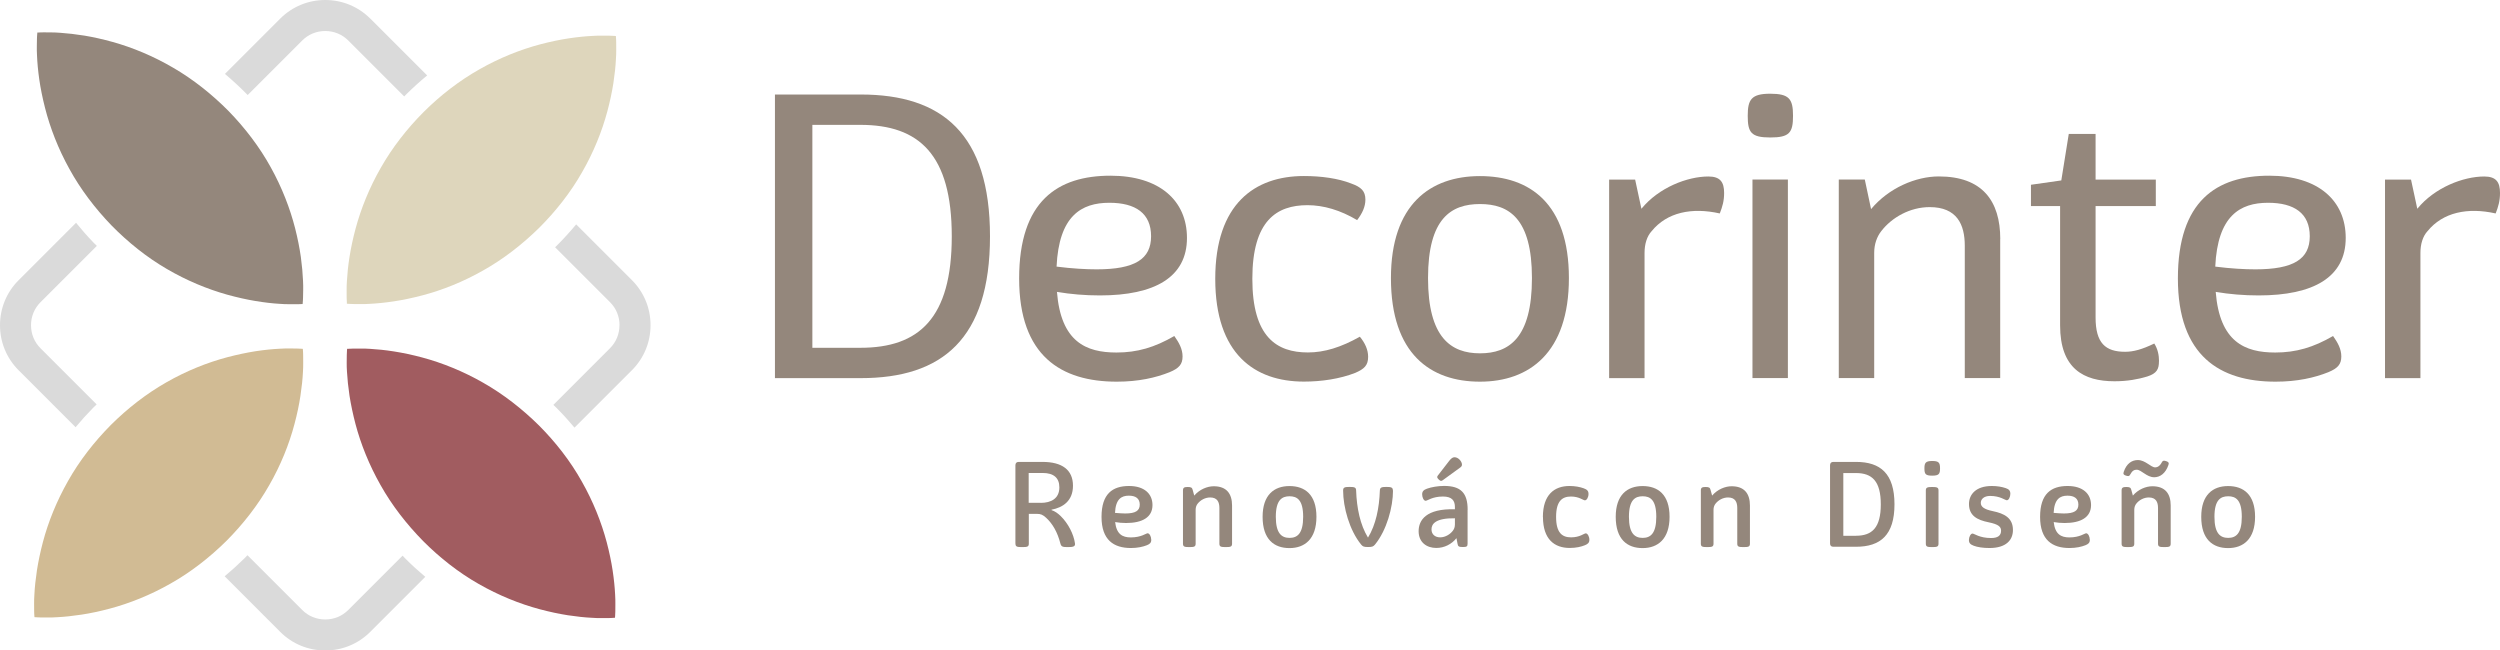 <?xml version="1.0" encoding="UTF-8"?>
<svg xmlns="http://www.w3.org/2000/svg" id="uuid-219960f0-4def-49dc-98fc-dc5d071b72d6" viewBox="0 0 374.8 97.52">
  <defs>
    <style>.uuid-f5881007-ac4b-4da8-85ce-b412666482c1{fill:#dadada;}.uuid-b55b3c29-6b2a-420e-9694-32a733d570a6{fill:#a15c60;}.uuid-4c4b6232-0f73-4626-a9fc-ba452369a82f{fill:#ded6bc;}.uuid-ee568495-57fb-442c-8d2d-19eac8c65154{fill:#94877c;}.uuid-6890c8f2-cc6b-4117-85ee-5620727a0771{fill:#d1bb94;}</style>
  </defs>
  <path class="uuid-ee568495-57fb-442c-8d2d-19eac8c65154" d="M116.18,14.17h12.87c12.16,0,19.37,5.85,19.37,21.26s-7.2,21.26-19.37,21.26h-12.87V14.17ZM128.99,52.14c8.8,0,13.7-4.43,13.7-16.71s-4.9-16.71-13.7-16.71h-7.2v33.42h7.2Z"></path>
  <path class="uuid-ee568495-57fb-442c-8d2d-19eac8c65154" d="M176.05,50.37c.71,1,1.24,1.95,1.24,3.07,0,1.18-.53,1.77-1.95,2.36-2.07.83-4.66,1.42-7.91,1.42-8.33,0-14.64-3.84-14.64-15.47s5.79-15.41,13.7-15.41c7.32,0,11.46,3.72,11.46,9.33,0,5.9-4.84,8.62-13.05,8.62-2.24,0-4.37-.18-6.44-.53.59,7.5,4.37,9.09,8.92,9.09,3.13,0,5.73-.77,8.68-2.48ZM158.4,39.97c2.36.3,4.43.41,6.02.41,5.73,0,8.15-1.54,8.15-4.96s-2.3-5.02-6.26-5.02c-4.19,0-7.56,1.95-7.91,9.57Z"></path>
  <path class="uuid-ee568495-57fb-442c-8d2d-19eac8c65154" d="M182.19,41.8c0-11.28,5.96-15.41,13.29-15.41,2.6,0,5.14.35,7.09,1.12,1.48.53,2.13,1.12,2.13,2.42,0,1.06-.47,2.07-1.24,3.07-2.48-1.48-5.02-2.24-7.44-2.24-4.61,0-8.27,2.3-8.27,11.04s3.66,11.04,8.33,11.04c2.48,0,4.96-.77,7.79-2.36.77.94,1.24,1.95,1.24,3.01,0,1.3-.59,1.83-1.95,2.42-2.3.89-5.02,1.3-7.68,1.3-7.38,0-13.29-4.13-13.29-15.41Z"></path>
  <path class="uuid-ee568495-57fb-442c-8d2d-19eac8c65154" d="M208.53,41.69c0-11.04,5.9-15.29,13.34-15.29s13.34,4.07,13.34,15.29-5.96,15.53-13.34,15.53-13.34-4.13-13.34-15.53ZM229.67,41.69c0-8.98-3.48-11.1-7.79-11.1s-7.79,2.13-7.79,11.1,3.48,11.28,7.79,11.28,7.79-2.24,7.79-11.28Z"></path>
  <path class="uuid-ee568495-57fb-442c-8d2d-19eac8c65154" d="M258.48,28.93c0,1.18-.24,2.01-.65,3.07-4.19-.94-7.91-.18-10.22,2.66-.71.77-1.06,1.95-1.06,3.25v18.78h-5.31v-29.76h3.9l.94,4.37c2.6-3.19,6.91-4.84,10.04-4.84,1.77,0,2.36.83,2.36,2.48Z"></path>
  <path class="uuid-ee568495-57fb-442c-8d2d-19eac8c65154" d="M262.02,17.36c0-2.42.53-3.31,3.37-3.31s3.42.77,3.42,3.31-.53,3.25-3.42,3.25-3.37-.77-3.37-3.25ZM262.73,26.92h5.31v29.76h-5.31v-29.76Z"></path>
  <path class="uuid-ee568495-57fb-442c-8d2d-19eac8c65154" d="M299.87,35.84v20.84h-5.31v-19.84c0-3.19-1.18-5.79-5.26-5.79-2.95,0-5.67,1.54-7.26,3.6-.65.83-1.06,1.95-1.06,3.25v18.78h-5.31v-29.76h3.9l.94,4.43c2.66-3.19,6.73-4.9,10.16-4.9,6.5,0,9.21,3.66,9.21,9.39Z"></path>
  <path class="uuid-ee568495-57fb-442c-8d2d-19eac8c65154" d="M323.67,54.15c0,1.18-.3,1.83-1.77,2.3-1.36.41-2.95.71-4.9.71-4.61,0-8.15-1.89-8.15-8.38v-17.89h-4.37v-3.19l4.55-.65,1.12-6.97h4.02v6.85h9.03v3.96h-9.03v16.71c0,3.84,1.48,5.14,4.43,5.14,1.24,0,2.54-.35,4.37-1.24.53.83.71,1.77.71,2.66Z"></path>
  <path class="uuid-ee568495-57fb-442c-8d2d-19eac8c65154" d="M349.77,50.37c.71,1,1.24,1.95,1.24,3.07,0,1.18-.53,1.77-1.95,2.36-2.07.83-4.66,1.42-7.91,1.42-8.33,0-14.64-3.84-14.64-15.47s5.79-15.41,13.7-15.41c7.32,0,11.46,3.72,11.46,9.33,0,5.9-4.84,8.62-13.05,8.62-2.24,0-4.37-.18-6.44-.53.59,7.5,4.37,9.09,8.92,9.09,3.13,0,5.73-.77,8.68-2.48ZM332.11,39.97c2.36.3,4.43.41,6.02.41,5.73,0,8.15-1.54,8.15-4.96s-2.3-5.02-6.26-5.02c-4.19,0-7.56,1.95-7.91,9.57Z"></path>
  <path class="uuid-ee568495-57fb-442c-8d2d-19eac8c65154" d="M374.8,28.93c0,1.18-.24,2.01-.65,3.07-4.19-.94-7.91-.18-10.22,2.66-.71.77-1.06,1.95-1.06,3.25v18.78h-5.31v-29.76h3.9l.94,4.37c2.6-3.19,6.91-4.84,10.04-4.84,1.77,0,2.36.83,2.36,2.48Z"></path>
  <path class="uuid-ee568495-57fb-442c-8d2d-19eac8c65154" d="M152.23,81.51v-11.76c0-.32.17-.5.48-.5h3.59c2.9,0,4.56,1.17,4.56,3.57,0,2.28-1.52,3.27-3.21,3.59v.07c.47.14.95.48,1.35.87,1.14,1.11,1.97,2.74,2.16,4.12.07.48-.31.55-1.07.55s-.99-.04-1.12-.55c-.43-1.66-1.14-2.93-2.14-3.85-.5-.46-.83-.58-1.33-.58h-1.26v4.47c0,.46-.24.51-1,.51s-1-.05-1-.51ZM156.04,75.39c1.52,0,2.78-.64,2.78-2.32,0-1.45-.88-2.16-2.49-2.16h-2.11v4.47h1.81Z"></path>
  <path class="uuid-ee568495-57fb-442c-8d2d-19eac8c65154" d="M172.6,80.91c0,.48-.23.65-.66.83-.57.23-1.4.42-2.39.42-2.58,0-4.41-1.2-4.41-4.67s1.66-4.63,4.13-4.63c2.28,0,3.51,1.17,3.51,2.86,0,1.84-1.54,2.69-3.96,2.69-.57,0-1.11-.05-1.64-.14.21,1.82,1.09,2.3,2.35,2.3,1.57,0,2.28-.62,2.52-.62.29,0,.54.5.54.95ZM167.15,76.89c.62.05,1.14.09,1.54.09,1.56,0,2.18-.42,2.18-1.33s-.6-1.34-1.64-1.34c-1.11,0-1.97.51-2.07,2.58Z"></path>
  <path class="uuid-ee568495-57fb-442c-8d2d-19eac8c65154" d="M184.71,75.8v5.71c0,.46-.24.51-.95.51s-.95-.05-.95-.51v-5.36c0-.88-.31-1.57-1.38-1.57-.73,0-1.43.37-1.87.92-.19.23-.31.55-.31.92v5.09c0,.46-.24.51-.95.51s-.95-.05-.95-.51v-7.99c0-.42.21-.51.71-.51s.66.09.74.42l.24.87c.8-.94,1.97-1.4,2.92-1.4,1.92,0,2.75,1.11,2.75,2.9Z"></path>
  <path class="uuid-ee568495-57fb-442c-8d2d-19eac8c65154" d="M189.29,77.48c0-3.27,1.71-4.61,4.03-4.61s4.04,1.29,4.04,4.61-1.75,4.69-4.04,4.69-4.03-1.29-4.03-4.69ZM195.37,77.48c0-2.53-.9-3.08-2.04-3.08s-2.06.55-2.06,3.08.9,3.16,2.06,3.16,2.04-.64,2.04-3.16Z"></path>
  <path class="uuid-ee568495-57fb-442c-8d2d-19eac8c65154" d="M208.84,73.53c0,2.51-.95,5.97-2.7,8.11-.26.3-.42.37-1.04.37s-.79-.07-1.04-.37c-1.75-2.14-2.7-5.6-2.7-8.11,0-.46.23-.53.97-.53s.97.07.98.53c.09,2.63.6,5.14,1.78,7.07,1.18-1.93,1.69-4.44,1.78-7.07.02-.46.26-.53.98-.53s.97.07.97.53Z"></path>
  <path class="uuid-ee568495-57fb-442c-8d2d-19eac8c65154" d="M220.02,76.43v5.07c0,.42-.12.51-.71.51s-.73-.09-.79-.46l-.17-.87c-.71.9-1.81,1.47-3.02,1.47-1.45,0-2.65-.85-2.65-2.51s1.12-3.41,5.44-3.29v-.34c0-.94-.42-1.57-1.8-1.57-1.59,0-2.32.64-2.59.64s-.52-.48-.52-.97c0-.42.21-.67.73-.85.64-.23,1.64-.41,2.56-.41,2.49,0,3.53,1.04,3.53,3.57ZM218.12,78.64v-.94c-2.87-.04-3.51.83-3.51,1.66,0,.78.57,1.2,1.3,1.2.78,0,1.52-.48,1.9-.99.16-.21.31-.49.31-.94ZM215.54,71.32l1.75-2.26c.31-.39.54-.51.78-.51.57,0,1.11.64,1.11,1.11,0,.21-.12.34-.33.48l-2.56,1.86c-.21.14-.33.14-.59-.11-.26-.25-.29-.37-.16-.57Z"></path>
  <path class="uuid-ee568495-57fb-442c-8d2d-19eac8c65154" d="M231.31,77.51c0-3.36,1.73-4.65,3.99-4.65.81,0,1.57.14,2.14.35.48.18.71.37.71.85s-.26.95-.54.95c-.26,0-.86-.57-2.09-.57-1.3,0-2.23.65-2.23,3.06s.93,3.06,2.25,3.06,1.94-.6,2.2-.6c.28,0,.54.5.54.95s-.22.65-.67.83c-.55.23-1.33.41-2.28.41-2.28,0-4.01-1.29-4.01-4.65Z"></path>
  <path class="uuid-ee568495-57fb-442c-8d2d-19eac8c65154" d="M242.23,77.48c0-3.27,1.71-4.61,4.03-4.61s4.04,1.29,4.04,4.61-1.75,4.69-4.04,4.69-4.03-1.29-4.03-4.69ZM248.31,77.48c0-2.53-.9-3.08-2.04-3.08s-2.06.55-2.06,3.08.9,3.16,2.06,3.16,2.04-.64,2.04-3.16Z"></path>
  <path class="uuid-ee568495-57fb-442c-8d2d-19eac8c65154" d="M262.35,75.8v5.71c0,.46-.24.51-.95.51s-.95-.05-.95-.51v-5.36c0-.88-.31-1.57-1.38-1.57-.73,0-1.43.37-1.87.92-.19.23-.31.55-.31.92v5.09c0,.46-.24.51-.95.51s-.95-.05-.95-.51v-7.99c0-.42.21-.51.71-.51s.66.09.74.42l.24.87c.8-.94,1.97-1.4,2.92-1.4,1.92,0,2.75,1.11,2.75,2.9Z"></path>
  <path class="uuid-ee568495-57fb-442c-8d2d-19eac8c65154" d="M274.36,81.49v-11.74c0-.32.17-.5.48-.5h3.42c3.65,0,5.76,1.75,5.76,6.36s-2.11,6.36-5.76,6.36h-3.42c-.31,0-.48-.18-.48-.49ZM278.25,80.32c2.42,0,3.72-1.22,3.72-4.7s-1.3-4.7-3.72-4.7h-1.9v9.41h1.9Z"></path>
  <path class="uuid-ee568495-57fb-442c-8d2d-19eac8c65154" d="M288.51,70.21c0-.8.17-1.1,1.16-1.1s1.18.25,1.18,1.1-.17,1.1-1.18,1.1-1.16-.25-1.16-1.1ZM288.72,81.51v-7.99c0-.44.24-.51.95-.51s.95.07.95.51v7.99c0,.46-.24.51-.95.51s-.95-.05-.95-.51Z"></path>
  <path class="uuid-ee568495-57fb-442c-8d2d-19eac8c65154" d="M295.89,81.81c-.48-.18-.71-.39-.71-.85s.26-.97.54-.97c.26,0,1.05.67,2.78.67,1,0,1.5-.35,1.5-1.1,0-.57-.35-.95-1.87-1.26-1.71-.34-2.94-.99-2.94-2.74,0-1.41,1.02-2.7,3.42-2.7.81,0,1.5.12,2.09.32.48.16.69.39.69.85s-.24.97-.52.97c-.26,0-1-.65-2.51-.65-.93,0-1.4.49-1.4,1.04,0,.6.52.97,1.8,1.24,1.71.35,3.02,1.01,3.02,2.83,0,1.5-1.02,2.7-3.51,2.7-.97,0-1.78-.12-2.4-.35Z"></path>
  <path class="uuid-ee568495-57fb-442c-8d2d-19eac8c65154" d="M313.31,80.91c0,.48-.23.65-.66.83-.57.23-1.4.42-2.39.42-2.58,0-4.41-1.2-4.41-4.67s1.66-4.63,4.13-4.63c2.28,0,3.51,1.17,3.51,2.86,0,1.84-1.54,2.69-3.96,2.69-.57,0-1.11-.05-1.64-.14.21,1.82,1.09,2.3,2.35,2.3,1.57,0,2.28-.62,2.52-.62.29,0,.54.5.54.95ZM307.87,76.89c.62.05,1.14.09,1.54.09,1.56,0,2.18-.42,2.18-1.33s-.6-1.34-1.64-1.34c-1.11,0-1.97.51-2.07,2.58Z"></path>
  <path class="uuid-ee568495-57fb-442c-8d2d-19eac8c65154" d="M325.43,75.8v5.71c0,.46-.24.51-.95.51s-.95-.05-.95-.51v-5.36c0-.88-.31-1.57-1.38-1.57-.73,0-1.43.37-1.87.92-.19.23-.31.55-.31.92v5.09c0,.46-.24.51-.95.51s-.95-.05-.95-.51v-7.99c0-.42.21-.51.71-.51s.66.09.74.42l.24.87c.8-.94,1.97-1.4,2.92-1.4,1.92,0,2.75,1.11,2.75,2.9ZM318.39,70.74c.42-1.26,1.24-1.77,2.11-1.77,1.14,0,1.95,1.1,2.61,1.1.31,0,.69-.18.99-.76.14-.28.31-.28.64-.18.36.12.47.25.35.58-.43,1.27-1.26,1.84-2.13,1.84-1.14,0-1.92-1.13-2.63-1.13-.35,0-.67.14-.97.72-.14.28-.29.28-.66.16-.33-.11-.42-.23-.31-.57Z"></path>
  <path class="uuid-ee568495-57fb-442c-8d2d-19eac8c65154" d="M330.01,77.48c0-3.27,1.71-4.61,4.03-4.61s4.04,1.29,4.04,4.61-1.75,4.69-4.04,4.69-4.03-1.29-4.03-4.69ZM336.09,77.48c0-2.53-.9-3.08-2.04-3.08s-2.06.55-2.06,3.08.9,3.16,2.06,3.16,2.04-.64,2.04-3.16Z"></path>
  <path class="uuid-4c4b6232-0f73-4626-a9fc-ba452369a82f" d="M52.01,45.57s0-.08-.01-.25c0-.16-.03-.41-.03-.7.02-.58-.04-1.49.04-2.52.06-1.05.18-2.26.39-3.59.21-1.33.51-2.75.91-4.24.8-2.98,2.06-6.12,3.78-9.12,1.71-3.01,3.91-5.84,6.42-8.36,2.52-2.51,5.36-4.7,8.37-6.4,3-1.71,6.15-2.96,9.13-3.75,1.49-.39,2.92-.69,4.25-.89,1.33-.2,2.55-.32,3.6-.37,1.03-.07,1.94-.02,2.52-.03.29,0,.54.03.7.03.16.01.25.02.25.02,0,0,0,.08.02.25,0,.16.04.42.03.7-.01.58.04,1.5-.04,2.52-.05,1.05-.18,2.26-.38,3.59-.21,1.33-.51,2.76-.91,4.25-.8,2.98-2.06,6.12-3.79,9.12-1.71,3.01-3.92,5.83-6.44,8.34-2.54,2.49-5.37,4.69-8.39,6.38-3.01,1.71-6.15,2.96-9.14,3.74-1.49.39-2.92.69-4.25.89-1.33.2-2.54.32-3.59.37-1.02.08-1.94.02-2.52.03-.29,0-.54-.02-.7-.03-.16-.01-.25-.02-.25-.02Z"></path>
  <path class="uuid-b55b3c29-6b2a-420e-9694-32a733d570a6" d="M52.02,52.3s.08,0,.25-.01c.16,0,.41-.03.7-.03.58.02,1.49-.04,2.52.04,1.05.06,2.26.18,3.59.39,1.33.21,2.75.51,4.24.91,2.98.8,6.12,2.06,9.12,3.78,3.01,1.71,5.84,3.91,8.37,6.41,2.51,2.52,4.71,5.35,6.4,8.37,1.71,3,2.96,6.15,3.75,9.13.39,1.49.69,2.92.89,4.25.2,1.33.32,2.55.37,3.6.07,1.03.02,1.94.03,2.52,0,.29-.02.54-.03.7-.01.16-.02.25-.02.25,0,0-.08,0-.25.02-.16,0-.42.04-.7.03-.58-.01-1.5.04-2.52-.04-1.05-.05-2.26-.18-3.59-.38-1.33-.21-2.76-.51-4.25-.91-2.98-.8-6.12-2.06-9.12-3.78-3.01-1.71-5.83-3.92-8.34-6.44-2.49-2.54-4.69-5.37-6.38-8.39-1.71-3.01-2.96-6.15-3.75-9.13-.39-1.49-.69-2.92-.9-4.25-.2-1.33-.32-2.54-.38-3.59-.08-1.02-.02-1.94-.03-2.52,0-.29.02-.54.03-.7.01-.16.02-.25.02-.25Z"></path>
  <path class="uuid-f5881007-ac4b-4da8-85ce-b412666482c1" d="M92.87,48.76c0,1.31-.5,2.53-1.42,3.45l-8.49,8.49c.16.16.33.31.49.47.95.95,1.84,1.94,2.68,2.94l8.62-8.62c1.79-1.79,2.78-4.19,2.78-6.74s-.99-4.94-2.78-6.74l-8.37-8.37c-.91,1.09-1.88,2.16-2.92,3.2-.08.08-.16.15-.24.23l8.24,8.24c.92.92,1.42,2.14,1.42,3.45Z"></path>
  <path class="uuid-6890c8f2-cc6b-4117-85ee-5620727a0771" d="M5.17,92.54s0-.08-.02-.25c0-.16-.04-.41-.03-.7.01-.58-.04-1.49.04-2.52.05-1.05.18-2.26.38-3.59.21-1.33.51-2.76.9-4.24.79-2.98,2.05-6.12,3.76-9.13,1.7-3.02,3.9-5.85,6.4-8.38,2.52-2.51,5.35-4.71,8.36-6.42,3-1.72,6.15-2.97,9.13-3.76,1.49-.39,2.92-.69,4.25-.9,1.33-.2,2.55-.32,3.59-.37,1.03-.07,1.94-.02,2.52-.03.29,0,.54.02.7.03.16.01.25.02.25.02,0,0,0,.08.02.25,0,.16.04.42.03.7-.01.58.04,1.5-.03,2.52-.05,1.05-.18,2.26-.38,3.59-.2,1.33-.5,2.76-.9,4.25-.79,2.98-2.05,6.13-3.77,9.12-1.71,3.01-3.91,5.84-6.42,8.36-2.53,2.5-5.36,4.7-8.38,6.4-3,1.71-6.15,2.97-9.13,3.76-1.49.4-2.92.7-4.24.9-1.33.2-2.54.33-3.59.38-1.02.08-1.94.02-2.52.04-.29,0-.54-.02-.7-.03-.16-.01-.25-.02-.25-.02Z"></path>
  <path class="uuid-f5881007-ac4b-4da8-85ce-b412666482c1" d="M60.35,83.31l-8.14,8.14c-.92.92-2.14,1.42-3.45,1.42s-2.53-.5-3.45-1.42l-8.21-8.21c-.17.17-.33.35-.51.52-.95.93-1.92,1.81-2.91,2.64l8.34,8.34c1.79,1.79,4.19,2.78,6.74,2.78s4.94-.99,6.74-2.78l8.26-8.26c-1.02-.86-2.03-1.77-3-2.75-.14-.14-.27-.28-.4-.42Z"></path>
  <path class="uuid-ee568495-57fb-442c-8d2d-19eac8c65154" d="M5.62,4.88s.08,0,.25-.01c.16,0,.41-.03.7-.02.58.02,1.49-.02,2.51.07,1.05.07,2.26.21,3.58.42,1.33.22,2.75.54,4.23.95,2.97.83,6.1,2.12,9.08,3.87,3,1.74,5.8,3.97,8.3,6.49,2.48,2.55,4.65,5.4,6.32,8.43,1.68,3.02,2.9,6.18,3.66,9.17.38,1.5.66,2.93.85,4.26.18,1.34.29,2.55.33,3.6.06,1.03,0,1.94,0,2.52,0,.29-.03.54-.04.7-.01.16-.02.25-.02.25,0,0-.08,0-.25.01-.16,0-.42.03-.7.02-.58-.02-1.5.03-2.52-.06-1.05-.06-2.26-.2-3.59-.42-1.33-.22-2.75-.54-4.24-.95-2.97-.83-6.1-2.12-9.08-3.87-2.99-1.74-5.79-3.98-8.28-6.52-2.47-2.56-4.64-5.42-6.3-8.45-1.68-3.02-2.9-6.18-3.66-9.17-.38-1.49-.67-2.92-.86-4.25-.19-1.33-.3-2.54-.34-3.59-.07-1.02,0-1.94-.01-2.52,0-.29.03-.54.04-.7.01-.16.02-.25.02-.25Z"></path>
  <path class="uuid-f5881007-ac4b-4da8-85ce-b412666482c1" d="M4.65,48.76c0-1.31.5-2.53,1.42-3.45l8.45-8.45c-.16-.16-.31-.31-.47-.46-.94-.97-1.82-1.98-2.65-3l-8.62,8.62c-1.79,1.79-2.78,4.19-2.78,6.74s.99,4.94,2.78,6.74l8.55,8.55c.83-1,1.72-1.98,2.66-2.94.16-.16.33-.32.5-.48l-8.42-8.42c-.92-.92-1.42-2.14-1.42-3.45Z"></path>
  <path class="uuid-f5881007-ac4b-4da8-85ce-b412666482c1" d="M55.5,2.78c-1.79-1.79-4.19-2.78-6.74-2.78s-4.94.99-6.74,2.78l-8.3,8.3c1.1.93,2.18,1.92,3.23,2.98.06.06.12.13.18.19l8.18-8.18c.92-.92,2.14-1.42,3.45-1.42s2.53.5,3.45,1.42l8.39,8.39c.1-.1.2-.21.3-.31,1.02-1.01,2.06-1.95,3.14-2.84l-8.53-8.53Z"></path>
</svg>
